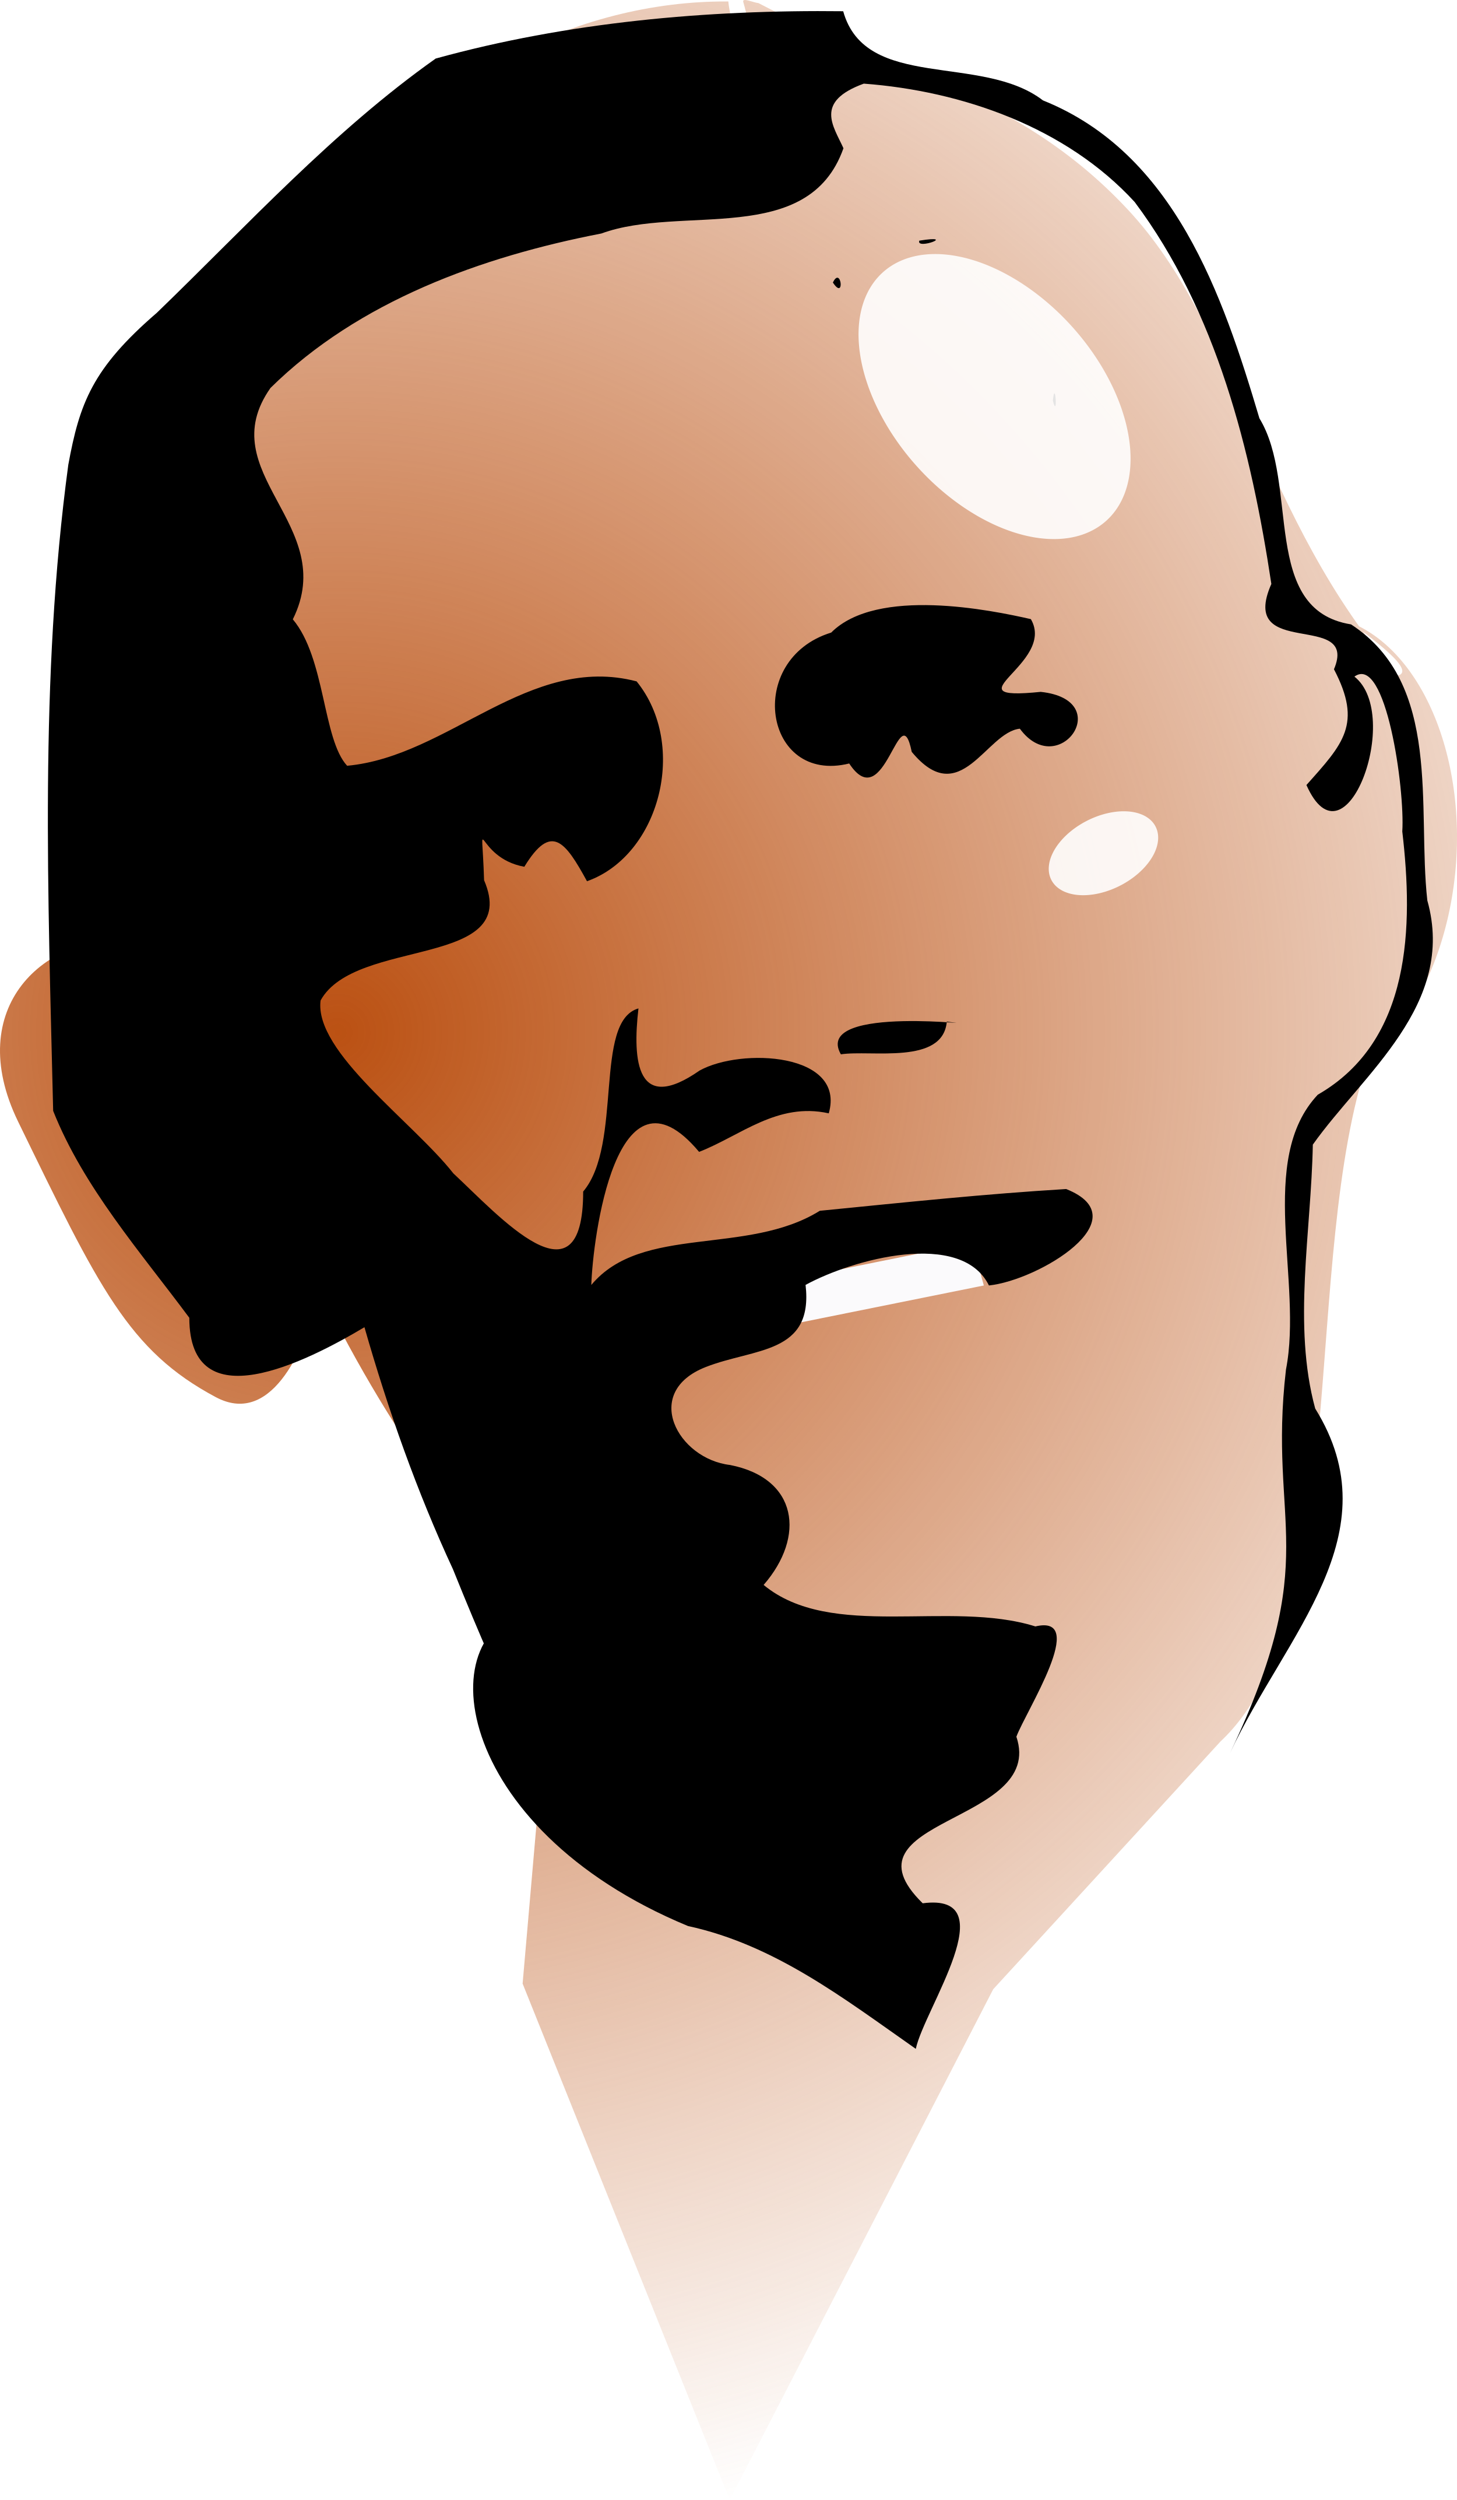 <svg xmlns="http://www.w3.org/2000/svg" viewBox="0 0 424.79 728.41"><defs><radialGradient id="a" gradientUnits="userSpaceOnUse" cy="438.82" cx="482.07" gradientTransform="matrix(1.597 1.42 -1.423 1.599 289.08 -1072.7)" r="207.55"><stop stop-color="#bb5113" offset="0"/><stop stop-color="#bb5113" stop-opacity="0" offset="1"/></radialGradient><filter id="b" height="1.744" width="1.876" y="-.372" x="-.438" color-interpolation-filters="sRGB"><feGaussianBlur stdDeviation="9.55"/></filter></defs><path d="M548.42 13.053c-89.7-.583-179.37 94.477-160.14 238.59 1.98 14.834 4.968 29.338 8.33 43.646-6.917-5.034-14.264-8.232-21.75-8.822-25.553-2.015-49.753 19.577-33.476 52.98 23.566 48.362 32.095 66.674 57.649 80.28 15.368 8.182 25.476-11.39 30.433-31.11 21.396 43.859 48.939 81.004 79.594 107.03l-13.188 9.983-7.404 84.97 60.389 150.44 76.817-148.81 66.268-72.187c38.83-36.476 23.203-140.47 43.173-199.21 10.15-8.157 18.642-22.148 22.906-39.932 8.663-36.13-2.94-74.492-25.914-85.9-7.107-3.528 18.636 12.435 11.599 14.47-40.14-45.64-46.42-101.29-78.98-135.98-32.55-34.701-69.86-40.168-107.5-59.963-1.481-.128-4.824-1.733-4.422-.32 5.157 18.132-2.924 13.112-4.37-.145z" color="#000" fill="url(#a)" transform="translate(-336.1 -12.629)"/><path color="#000" fill-opacity=".98" fill="#fcfcff" d="M226.153 373.656l57.296-11.546 3.382 12.446-57.296 11.546z"/><path d="M156.17 468.741c6.38 41.379 8.88 70.319-24.108-11.506-10.528-22.657-18.899-46.396-25.805-70.522-17.081 10.156-51.049 27.335-51.063-2.75-14.285-19.218-30.874-38.08-39.693-60.29-1.477-62.767-4.019-125.81 4.41-188.23 3.286-17.927 6.988-28.077 25.827-44.313 26.323-25.407 51.423-52.962 81.295-74.072 38.448-10.606 79.042-14.253 118.8-13.787 6.521 23.386 40.334 12.215 58.242 25.98 38.282 15.35 52.361 56.495 63.11 92.633 11.777 19.243.197 55.834 26.718 60.045 26.642 17.389 19.236 53.396 22.234 80.428 8.496 30.315-18.729 50.498-33.38 71.154-.464 25.347-5.932 52.63.691 76.894 22.722 36.562-8.548 65.632-24.815 100.35 27.24-57.211 10.967-65.941 16.296-111.71 4.996-25.572-8.606-61.075 9.277-80.084 27.352-15.7 27.859-49.15 24.634-76.697.8-12.255-4.764-51.79-13.956-45.12 14.167 11.174-2.666 57.104-13.992 31.588 10.714-12 16.385-17.767 8.028-33.726 7.33-17.29-28.136-2.474-18.254-24.861-5.876-38.894-15.916-79.321-39.86-111.3-19.911-21.71-50.191-32.328-78.963-34.475-14.478 5.281-8.89 12.292-5.93 18.824-10.253 28.955-47.2 16.265-70.573 24.839-34.933 6.753-70.842 19.715-96.474 45-17.507 24.839 20.22 39.839 6.507 67.42 9.54 11.338 8.668 34.904 15.832 42.67 29.662-2.71 52.99-32.77 84.4-24.59 15.092 18.588 6.769 50.7-14.464 58.233-6.388-11.665-10.416-17.07-18.272-4.216-14.607-2.643-12.427-18.578-11.735 3.92 11.07 25.808-37.496 16.562-47.669 35.04-1.92 15.028 26.932 35.376 38.715 50.385 13.206 12.272 37.831 39.991 37.847 5.29 11.655-13.812 2.97-49.602 16.115-53.36-1.768 15.34-.525 30.88 17.825 18.103 12.144-6.723 42.698-5.164 37.658 12.469-14.988-3.325-25.672 6.51-37.8 11.23-24.236-28.921-31.03 25.62-31.429 38.778 14.747-17.727 45.38-8.416 66.62-21.614 25.971-2.569 47.872-4.884 71.824-6.34 21.785 8.68-8.052 26.592-22.51 28.098-8.051-16.313-39.767-7.663-53.466-.159 2.33 20.251-14.838 18.347-29.08 23.918-18.797 7.339-8.139 26.785 7.052 28.546 19.775 3.867 22.078 20.835 9.801 34.955 19.715 16.272 54.093 4.218 79.23 12.087 15.652-3.694-2.771 24.672-5.54 32.134 8.572 25.484-52.678 23.71-27.312 48.536 24.377-3.203.479 30.708-2.013 42.412-21.052-14.74-41.102-30.298-66.424-35.79-69.391-28.712-76.206-87.698-44.411-92.442zm88.988-161.54c-8.636-15.06 46.643-7.522 30.883-9.537-1.111 12.72-22.062 8.182-30.883 9.537zm2.429-84.742c-24.914 6.161-30.495-30.363-5.257-38.142 13.371-13.394 46.757-6.53 58.218-3.92 7.532 12.95-24.674 23.977 2.87 21.194 22.173 2.345 5.209 26.085-6.078 10.733-9.836.988-17.3 23.965-31.525 6.746-3.517-17.18-7.787 19.243-18.229 3.388zm59.385-105.73c.684-6.924 1.478 5.964 0 0zm-64.14-34.403c2.389-5.036 3.61 5.473 0 0zm25.2-12.21c11.387-1.813-1.109 2.83 0 0z"/><path transform="matrix(.486 -1.226 1.191 .899 -233.4 743.211)" d="M666.67 177.43a24.603 31.746 0 11-49.206 0 24.603 31.746 0 1149.206 0z" color="#000" filter="url(#b)" fill-opacity=".892" fill="#fff"/><path transform="matrix(-.255 -.352 .462 -.272 403.47 522.881)" d="M666.67 177.43a24.603 31.746 0 11-49.206 0 24.603 31.746 0 1149.206 0z" color="#000" filter="url(#b)" fill-opacity=".892" fill="#fff"/></svg>